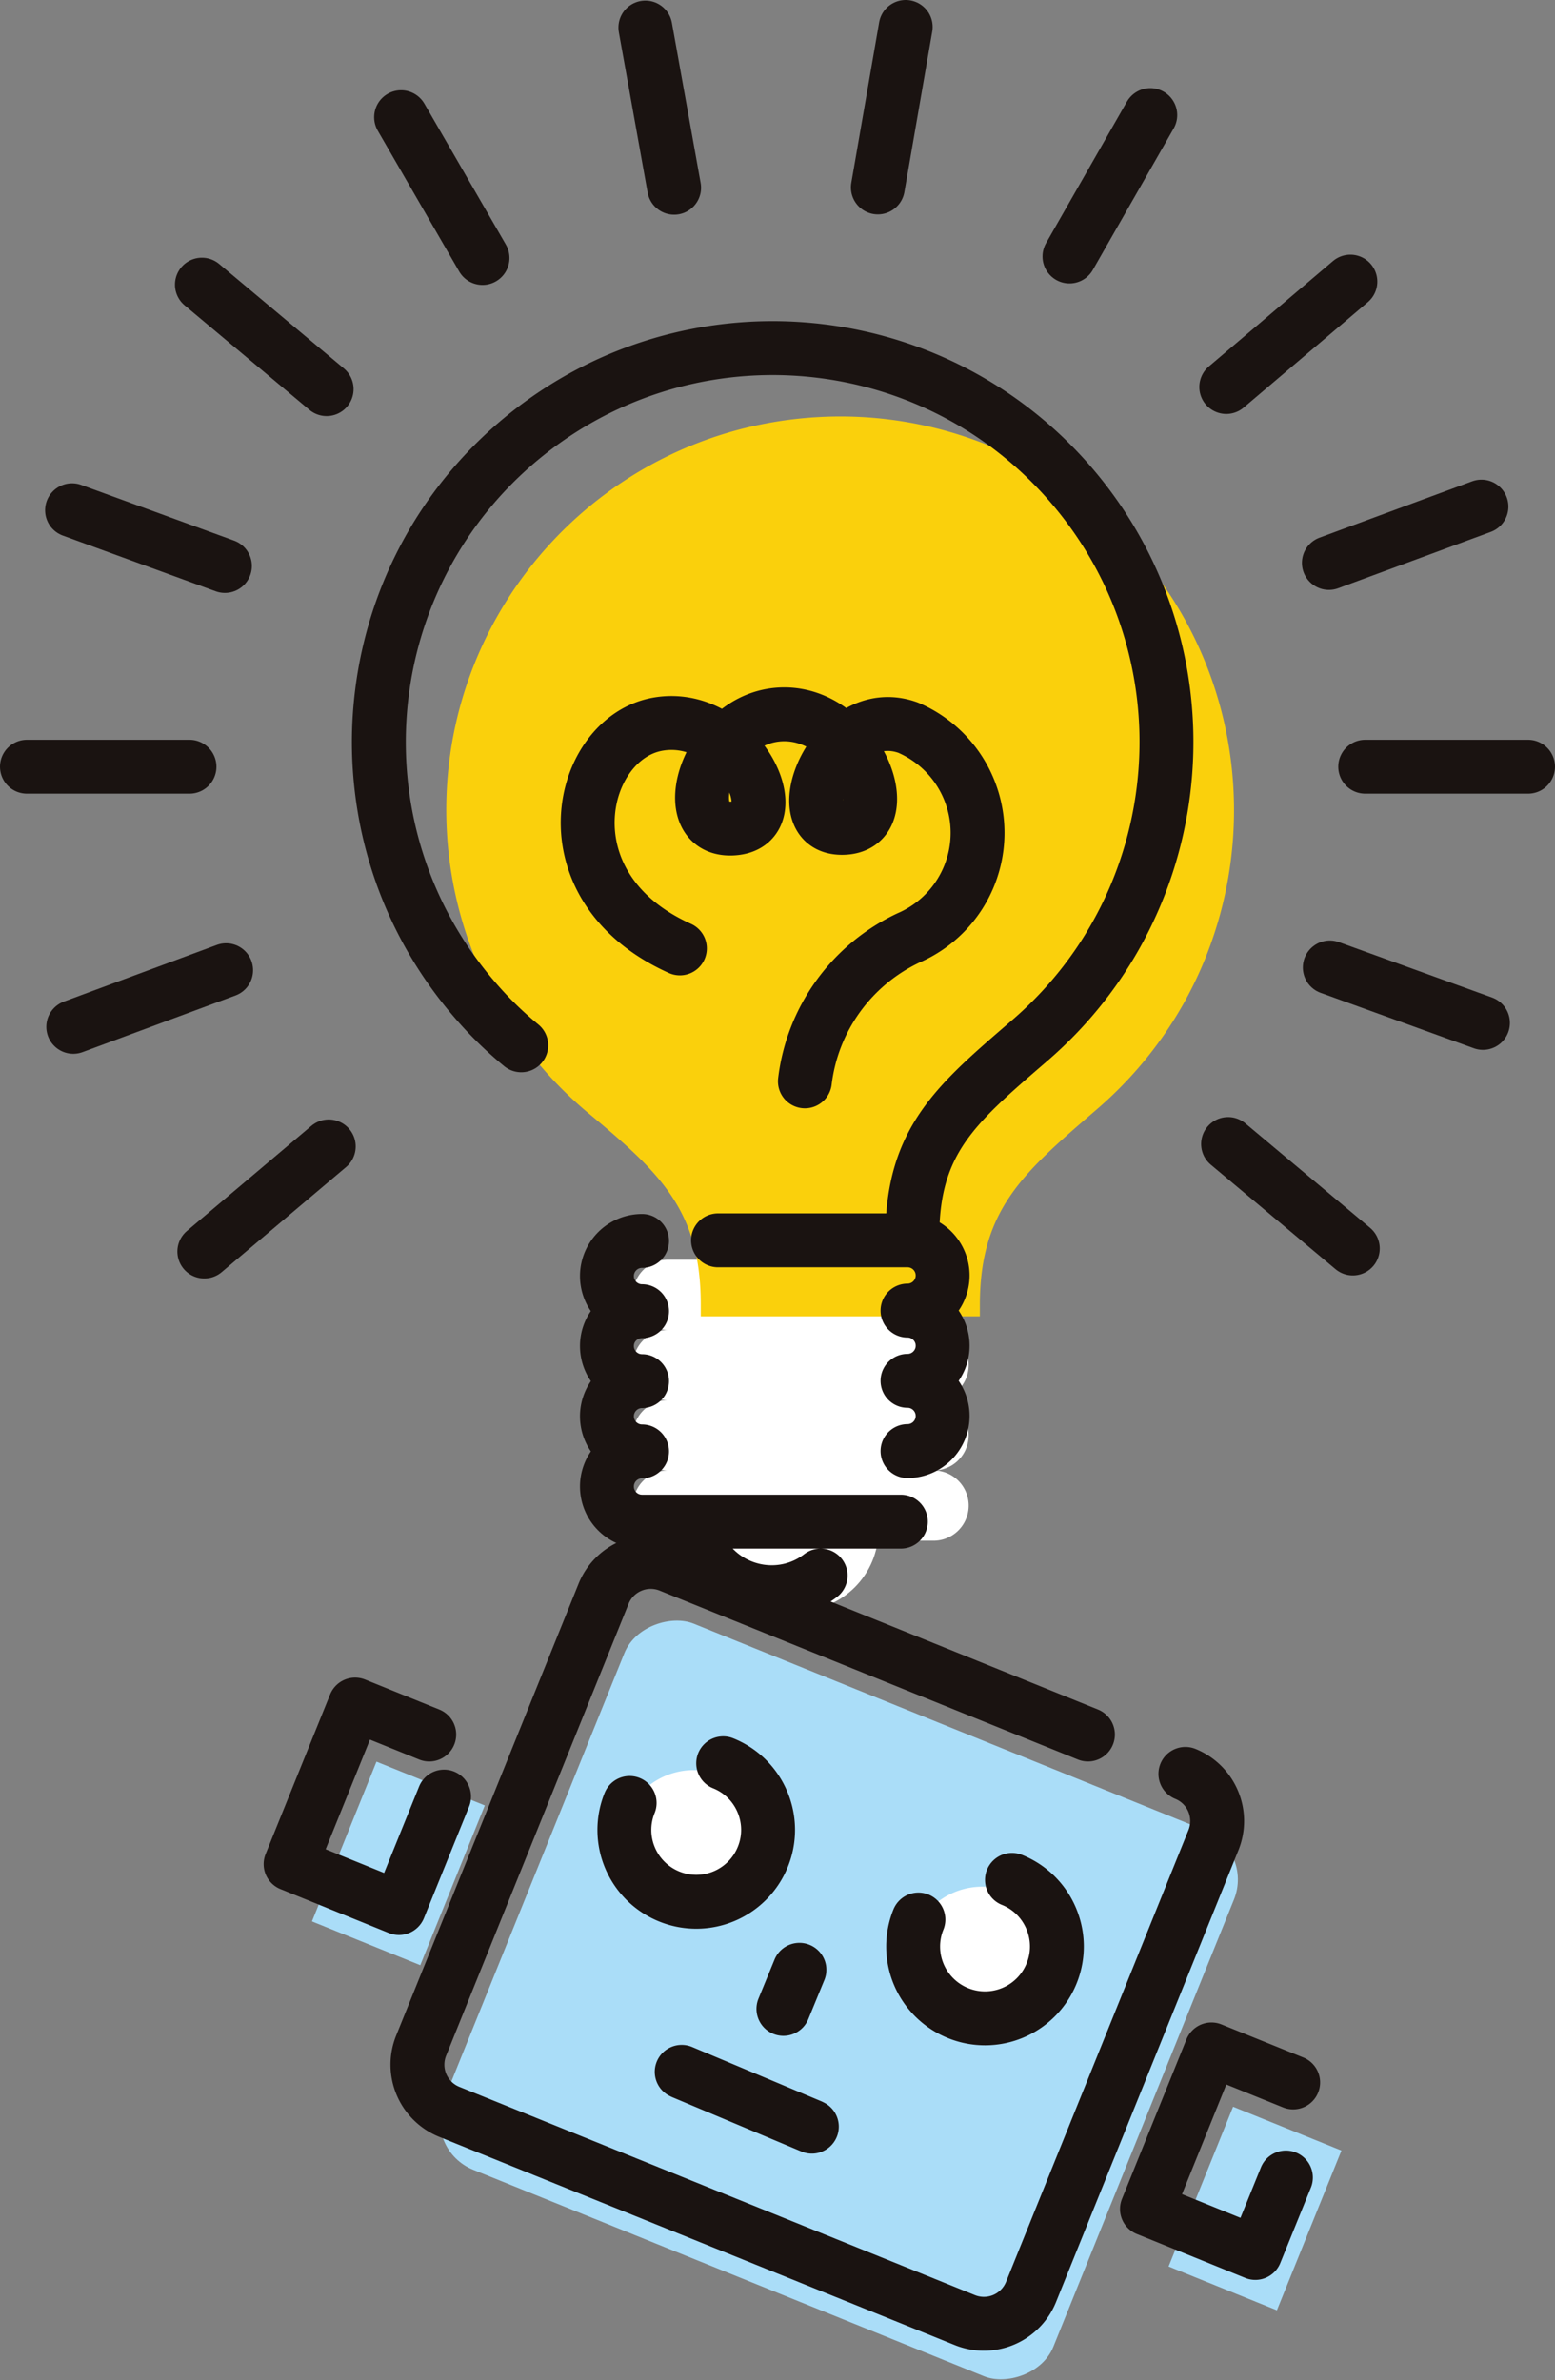 <svg xmlns="http://www.w3.org/2000/svg" viewBox="0 0 51.37 78.6"><rect x="0" y="0" width="51.37" height="78.6" fill="#808080" stroke="none"/><circle cx="26.35" cy="50.53" r="2.67" fill="#fff"/><path fill="#fff" d="M32 45.08c0-.64-.52-1.16-1.16-1.16a1.16 1.16 0 0 0 0-2.32h-8.77a1.16 1.16 0 0 0 0 2.32 1.16 1.16 0 0 0 0 2.32 1.16 1.16 0 0 0 0 2.32 1.16 1.16 0 0 0 0 2.32h8.77a1.16 1.16 0 0 0 0-2.32 1.16 1.16 0 0 0 0-2.32c.64 0 1.16-.52 1.16-1.16Z"/><path fill="#fad00c" d="M26.92 13.78c-7.17.46-12.61 6.64-12.15 13.81.23 3.57 1.92 6.89 4.68 9.18 2.38 1.98 3.7 3.22 3.7 6.31v.39h9.22v-.38c0-3.18 1.47-4.39 3.88-6.47 5.44-4.69 6.05-12.9 1.37-18.35a13.01 13.01 0 0 0-10.69-4.49Z"/><g fill="none" stroke="#1a1311" stroke-linecap="round" stroke-linejoin="round" stroke-width="1.78"><path d="M30.14 40.83c0-3.18 1.47-4.39 3.88-6.47 5.44-4.69 6.05-12.9 1.36-18.35-4.69-5.44-12.9-6.05-18.35-1.36-5.44 4.69-6.05 12.9-1.36 18.35.47.55.99 1.06 1.55 1.52M27.11 52.03c-1.17.9-2.85.67-3.75-.51-.26-.34-.44-.75-.51-1.17M29.98 47.92a1.16 1.16 0 0 0 0-2.32c.64 0 1.16-.52 1.16-1.16h0c0-.64-.52-1.16-1.16-1.16a1.16 1.16 0 0 0 0-2.32h-6.26M21.21 40.98a1.16 1.16 0 0 0 0 2.32c-.64 0-1.16.51-1.16 1.15 0 0 0 0 0 0h0c0 .64.52 1.16 1.16 1.16a1.16 1.16 0 0 0 0 2.32 1.16 1.16 0 0 0 0 2.32h8.55"/><path d="M22.46 31.32c-4.54-2.04-3.34-6.98-.7-7.41s4.44 3.33 2.45 3.45-.86-3.72 1.65-3.77 3.93 3.74 1.96 3.75-.25-4.19 2.18-3.31a3.778 3.778 0 0 1 .02 6.94 6.033 6.033 0 0 0-3.43 4.74"/></g><g fill="none" stroke="#1a1311" stroke-linecap="round" stroke-linejoin="round" stroke-width="1.78"><path d="M.89 25.32h5.37M45.1 25.32h5.38"/></g><g fill="none" stroke="#1a1311" stroke-linecap="round" stroke-linejoin="round" stroke-width="1.78"><path d="m2.38 16.85 5.05 1.84M43.93 31.95l5.06 1.83"/></g><g fill="none" stroke="#1a1311" stroke-linecap="round" stroke-linejoin="round" stroke-width="1.78"><path d="m6.67 9.4 4.12 3.45M40.57 37.78l4.12 3.45"/></g><path fill="none" stroke="#1a1311" stroke-linecap="round" stroke-linejoin="round" stroke-width="1.78" d="m13.25 3.87 2.69 4.65M21.32.91l.95 5.29M29.92.89 29 6.19M38 3.8l-2.67 4.67"/><g fill="none" stroke="#1a1311" stroke-linecap="round" stroke-linejoin="round" stroke-width="1.78"><path d="m44.61 9.3-4.1 3.48M10.86 37.86l-4.11 3.47"/></g><g fill="none" stroke="#1a1311" stroke-linecap="round" stroke-linejoin="round" stroke-width="1.78"><path d="m48.94 16.73-5.04 1.86M7.47 32.04l-5.05 1.87"/></g><path fill="#aaddf8" d="m10.305 63.452 2.132-5.276 3.579 1.446-2.132 5.276z"/><rect width="19.45" height="21.72" x="17.99" y="55.19" fill="#aaddf8" rx="1.76" ry="1.76" transform="rotate(-68 27.71 66.05)"/><g fill="#fff"><path d="M23.8 58.63c1.22.49 1.8 1.88 1.31 3.09a2.372 2.372 0 0 1-3.09 1.31 2.372 2.372 0 0 1-1.31-3.09c.49-1.22 1.88-1.8 3.09-1.31ZM33.33 62.48c1.22.49 1.8 1.88 1.31 3.09a2.372 2.372 0 0 1-3.09 1.31 2.372 2.372 0 0 1-1.31-3.09c.49-1.22 1.88-1.8 3.09-1.31Z"/></g><path fill="#aaddf8" d="m38.604 74.848 2.131-5.275 3.58 1.446-2.132 5.275z"/><g fill="none" stroke="#1a1311" stroke-linecap="round" stroke-linejoin="round" stroke-width="1.78"><path d="m14.18 57.28-2.45-.99-2.13 5.27 3.58 1.45 1.49-3.68M39.16 58.58c.86.35 1.27 1.32.93 2.18l-6.03 14.93a1.68 1.68 0 0 1-2.18.93l-17.04-6.88a1.68 1.68 0 0 1-.93-2.18l6.03-14.93a1.68 1.68 0 0 1 2.18-.93l13.82 5.58"/><path d="m26.78 70.21-4.26-1.79.04.02 4.26 1.79-.04-.02ZM23.89 58.23h0c1.22.49 1.8 1.88 1.31 3.09 0 0 0 0 0 0h0a2.372 2.372 0 0 1-3.09 1.31h0a2.372 2.372 0 0 1-1.31-3.09h0M33.43 62.08h0c1.22.49 1.8 1.88 1.31 3.09 0 0 0 0 0 0h0a2.372 2.372 0 0 1-3.09 1.31s0 0 0 0h0a2.372 2.372 0 0 1-1.31-3.09s0 0 0 0h0M42.48 71.91l-1.01 2.49-3.58-1.45 2.13-5.27 2.7 1.09M26.41 65.05l-.53 1.29"/></g></svg>